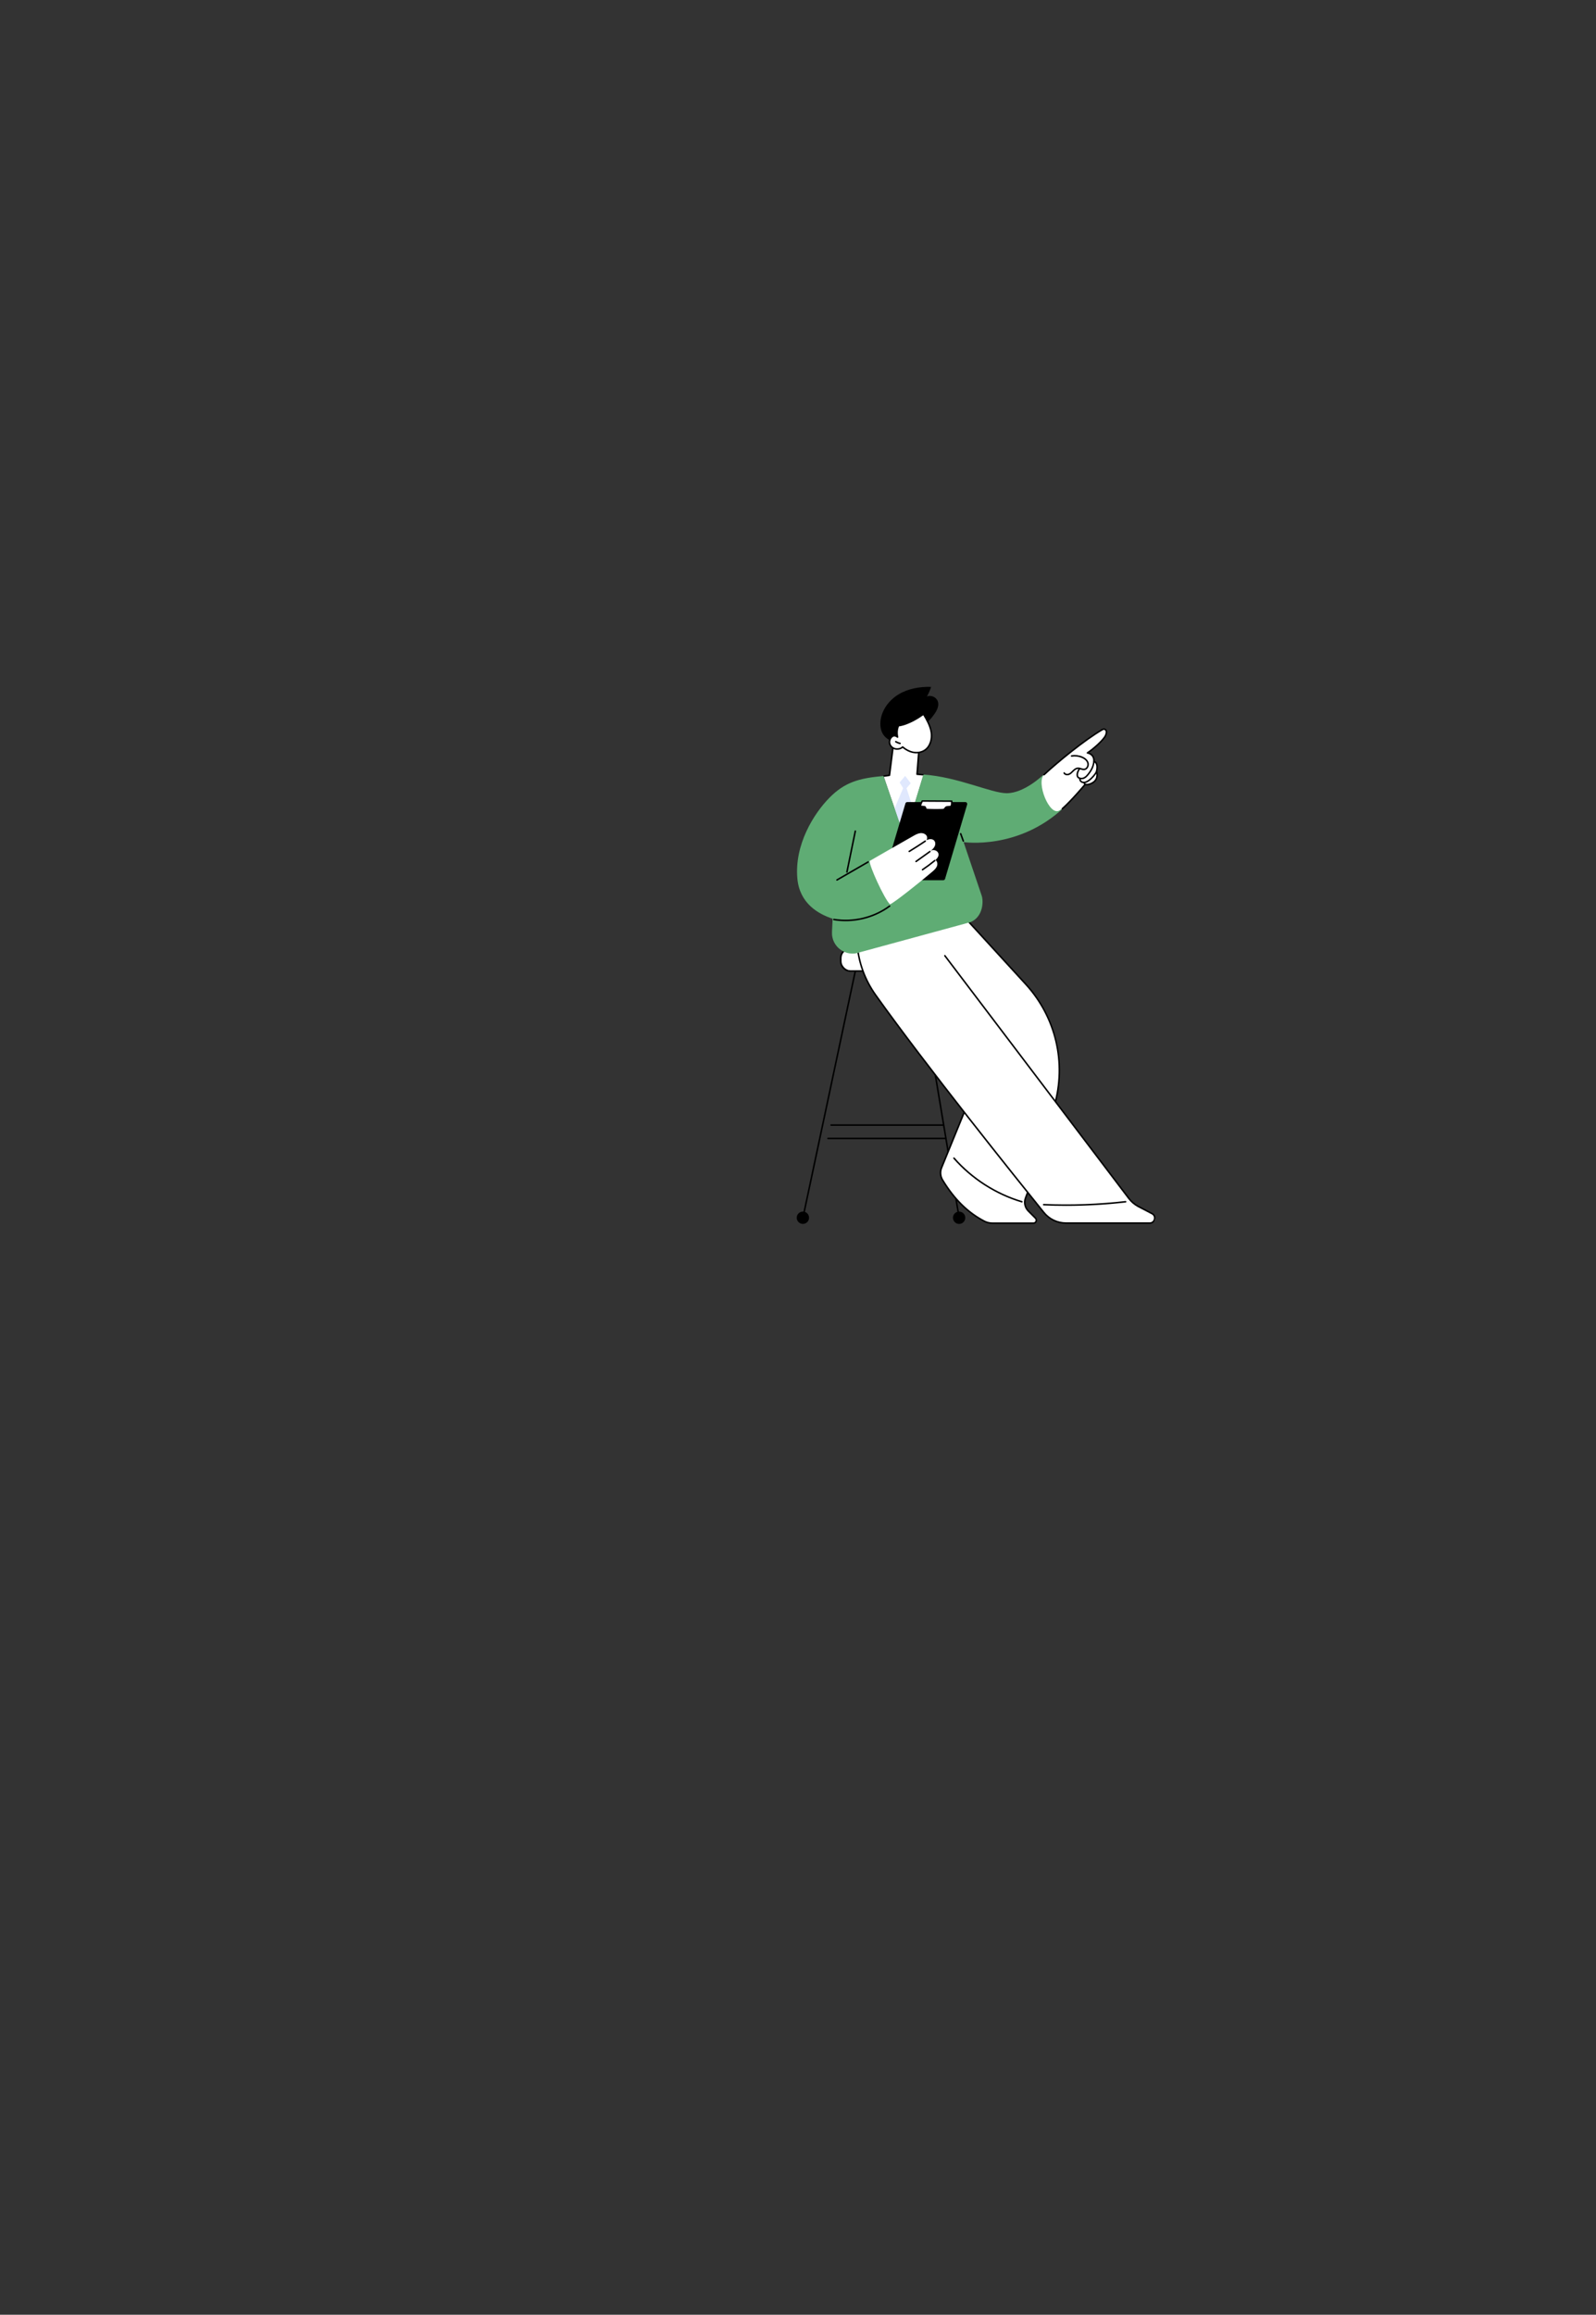 <?xml version="1.0" encoding="UTF-8"?>
<svg id="Illustration" xmlns="http://www.w3.org/2000/svg" viewBox="0 0 1583.34 2295.6">
  <rect x="0" y="0" width="1583.34" height="2295.6" fill="#333333" stroke="none"/>
  <defs>
    <style>
      .cls-1 {
        fill: #5fac74;
      }

      .cls-2 {
        fill: #fff;
      }

      .cls-3 {
        fill: #e0e8fd;
      }
    </style>
  </defs>
  <g>
    <g>
      <path d="M951.52,1208.45c-.36,0-.68-.26-.74-.63l-42.64-255.79c-.07-.41.21-.8.62-.87.42-.07.8.21.87.62l42.64,255.79c.07.41-.21.8-.62.87-.04,0-.08.01-.12.01Z"/>
      <path d="M957.63,1207.69c0,3.38-2.74,6.11-6.12,6.11s-6.12-2.74-6.12-6.11,2.74-6.11,6.12-6.11,6.12,2.74,6.12,6.11Z"/>
    </g>
    <g>
      <path d="M796.55,1208.48c-.05,0-.1,0-.16-.02-.41-.09-.67-.49-.58-.9l54.2-255.16c.09-.41.49-.66.9-.58.41.09.67.49.58.9l-54.2,255.16c-.08.35-.39.6-.74.6Z"/>
      <circle cx="796.55" cy="1207.72" r="6.11" transform="translate(-412.31 2002.53) rotate(-89.92)"/>
    </g>
    <path d="M935.83,1116.52h-111.36c-.42,0-.75-.34-.75-.75s.34-.76.75-.76h111.36c.42,0,.76.34.76.76s-.34.75-.76.75Z"/>
    <path d="M938.32,1129.76h-116.93c-.42,0-.75-.34-.75-.76s.34-.75.75-.75h116.93c.42,0,.75.34.75.75s-.34.76-.75.76Z"/>
    <g>
      <rect class="cls-2" x="834.13" y="940.57" width="117.03" height="22.42" rx="11.21" ry="11.21" transform="translate(1785.28 1903.55) rotate(180)"/>
      <path d="M941.61,963.74h-97.94c-5.68,0-10.3-4.62-10.3-10.3v-3.34c0-5.68,4.62-10.3,10.3-10.3h97.94c5.68,0,10.3,4.62,10.3,10.3v3.34c0,5.68-4.62,10.3-10.3,10.3ZM843.67,941.32c-4.85,0-8.79,3.94-8.79,8.79v3.34c0,4.85,3.94,8.79,8.79,8.79h97.94c4.85,0,8.79-3.94,8.79-8.79v-3.34c0-4.85-3.94-8.79-8.79-8.79h-97.94Z"/>
    </g>
  </g>
  <g>
    <g>
      <g>
        <g>
          <path class="cls-2" d="M951.23,883.34l5.56,26.25s40.33,44.05,60.9,66.58c29.72,32.55,40.41,78.19,28.27,120.57-9.98,34.85-21.62,73.82-28.5,91.16-1.8,4.53-.72,9.69,2.73,13.14l7.06,7.06c1.83,1.83.54,4.97-2.06,4.97h-40.51c-2.83,0-5.63-.64-8.14-1.94-17.5-9.13-30.86-23.36-41.48-40.95-2.21-3.66-2.55-8.17-.93-12.13l36.92-90.36-103.39-177.5,83.57-6.83Z"/>
          <path d="M1025.19,1213.81h-40.51c-3.01,0-5.95-.7-8.49-2.03-16.58-8.64-30.24-22.13-41.78-41.23-2.32-3.84-2.69-8.63-.98-12.81l36.78-90.02-103.2-177.18c-.13-.22-.14-.5-.02-.73.12-.23.35-.38.61-.4l83.57-6.83c.39-.03.72.22.8.6l5.52,26.04c2.62,2.87,41.03,44.81,60.76,66.43,14.67,16.06,25.04,35.75,30.01,56.94,4.96,21.18,4.42,43.43-1.57,64.35-13.21,46.12-22.8,76.81-28.53,91.23-1.69,4.25-.68,9.08,2.56,12.32l7.06,7.06c1.07,1.07,1.37,2.6.79,4-.58,1.4-1.88,2.26-3.39,2.26ZM868.91,890.82l102.79,176.47c.12.2.13.45.05.67l-36.92,90.36c-1.53,3.74-1.2,8.02.88,11.45,11.39,18.85,24.86,32.15,41.18,40.67,2.33,1.22,5.03,1.86,7.79,1.86h40.51c1.06,0,1.73-.69,1.99-1.33.27-.64.28-1.6-.47-2.35l-7.06-7.06c-3.67-3.67-4.8-9.14-2.9-13.95,5.62-14.17,15.47-45.66,28.48-91.08,12.16-42.45,1.65-87.26-28.1-119.85-20.33-22.27-60.49-66.14-60.9-66.58-.09-.1-.15-.22-.18-.35l-5.43-25.6-81.71,6.68Z"/>
        </g>
        <path d="M1013.75,1192.57c-.07,0-.14-.01-.22-.03-25.89-7.7-49.94-23.14-67.71-43.47-.27-.31-.24-.79.07-1.07.31-.27.79-.24,1.07.07,17.59,20.13,41.38,35.4,67,43.02.4.12.63.54.51.94-.1.33-.4.54-.72.54Z"/>
      </g>
      <g>
        <path class="cls-2" d="M1038.43,1206.01c-21.34-26.4-117.37-145.68-169.78-219.27-21.2-29.76-24.61-68.77-8.54-101.59.96-1.96,1.74-3.38,2.27-4.05,4.24-5.42,48.48-1.55,48.48-1.55l21.87,63.33,187.01,245.52c2.46,3.23,5.55,5.92,9.09,7.91l14.81,8.33c4.58,2.58,2.71,8.17-2.55,8.11l-83.45.31c-4.23-.05-16.54-3.75-19.2-7.04Z"/>
        <path d="M1140.56,1213.72h-82.93c-8.86,0-17.14-3.96-22.7-10.85-26.61-32.99-117.28-146.03-166.89-215.69-21.47-30.14-24.76-69.36-8.6-102.36.18-.37.64-.53,1.01-.35.37.18.53.64.35,1.01-15.92,32.5-12.67,71.13,8.48,100.82,49.59,69.63,140.24,182.64,166.84,215.62,5.28,6.54,13.12,10.29,21.53,10.29h82.93c2.44,0,3.74-1.73,4.1-3.22.36-1.48.02-3.62-2.15-4.74l-14.03-7.28c-3.67-2.06-6.8-4.79-9.34-8.12l-182.4-240.58c-.25-.33-.19-.81.15-1.06.33-.25.81-.19,1.06.15l182.39,240.58c2.41,3.16,5.39,5.76,8.85,7.71l14.01,7.27c2.76,1.43,3.46,4.27,2.93,6.44-.53,2.18-2.46,4.37-5.56,4.37Z"/>
        <path d="M1057.59,1195.93c-7.42,0-14.84-.16-22.23-.48-.42-.02-.74-.37-.72-.79.02-.42.36-.76.79-.72,27.01,1.16,54.32.19,81.18-2.89.42-.05.79.25.84.66.05.41-.25.79-.66.84-19.58,2.25-39.41,3.38-59.18,3.38Z"/>
      </g>
    </g>
    <g>
      <g>
        <path d="M927.47,707.45c2.34-3.51,4.26-7.84,2.92-11.84-1.41-4.22-6.74-6.63-10.84-4.9,1.73-3.01,3.13-6.2,4.17-9.51-11.23-.32-22.78,1.66-32.39,7.49-9.6,5.83-17,15.88-17.89,27.07-.37,4.66.45,9.57,3.22,13.33,2.92,3.95,7.64,6.18,12.41,7.37,6.2,1.55,13.04,1.5,18.69-1.48,3.81-2.02,6.93-5.53,8.27-9.65.34-1.05.57-2.13.66-3.23.06-.79-.34-2.25-.03-2.95.36-.83,1.91-1.65,2.59-2.26.97-.86,1.9-1.76,2.8-2.69,2-2.08,3.82-4.35,5.43-6.75Z"/>
        <path d="M917.1,708.15c-.19,0-.38-.07-.53-.22-.3-.29-.3-.77,0-1.07,2.32-2.34,4.03-5.24,4.96-8.4.12-.4.54-.63.94-.51.4.12.63.54.51.94-1,3.4-2.85,6.52-5.34,9.04-.15.15-.34.22-.54.22Z"/>
      </g>
      <path class="cls-2" d="M916.07,768.51l-6.28-.68,1.66-21.43s-5.22-26.12-25.33-6.62l-3.68,29.1-5.91.74,20.75,60.83,18.8-61.94Z"/>
      <path d="M876.89,770.44c-.37,0-.69-.27-.75-.65-.06-.41.23-.8.64-.86l4.97-.73,3.61-28.53c.02-.17.1-.33.22-.45,6.32-6.13,11.91-8.49,16.63-7.03,7.55,2.35,9.87,13.56,9.96,14.04.01.07.02.14.01.21l-1.6,20.69,5.5.48c.42.04.72.4.69.82-.04.42-.39.73-.82.69l-6.24-.54c-.41-.04-.72-.4-.69-.81l1.65-21.33c-.24-1.08-2.57-10.82-8.91-12.79-4.11-1.28-9.13.91-14.94,6.49l-3.65,28.84c-.04.34-.3.6-.64.65l-5.54.81s-.07,0-.11,0Z"/>
      <g>
        <path class="cls-2" d="M895.43,740.78c3.01,2.58,6.6,4.58,10.5,5.32,3.9.74,8.12.14,11.42-2.06,5.53-3.67,7.54-11.11,6.56-17.67s-4.39-12.47-7.79-18.18c0,0-12.95,9.92-24.85,11.52-1.51,3.86-1.69,7.62-.81,11.31,0,0-2.64-2.4-5.07-.82-2.62,1.71-3.68,5.4-2.42,8.26,1.26,2.86,4.54,4.62,7.66,4.31,1.76-.17,3.38-.51,4.79-2.01Z"/>
        <path d="M909.11,747.15c-1.1,0-2.22-.1-3.33-.31-3.54-.67-7.1-2.41-10.32-5.05-1.54,1.33-3.24,1.6-4.75,1.75-3.5.35-7.05-1.66-8.42-4.76-1.43-3.24-.25-7.28,2.69-9.2,1.61-1.05,3.25-.69,4.41-.14-.5-3.38-.1-6.74,1.18-10,.1-.26.33-.44.6-.47,11.56-1.56,24.37-11.28,24.49-11.37.17-.13.39-.18.6-.14.21.04.4.17.51.36,3.05,5.12,6.85,11.49,7.89,18.45,1.14,7.65-1.57,14.88-6.89,18.41-2.45,1.63-5.49,2.48-8.65,2.48ZM895.43,740.02c.17,0,.35.06.49.18,3.16,2.71,6.67,4.49,10.15,5.15,3.92.74,7.88.03,10.87-1.94,5.5-3.65,7.1-11.13,6.23-16.93-.95-6.35-4.36-12.3-7.26-17.18-2.81,2.05-13.67,9.53-24.08,11.1-1.27,3.45-1.48,6.88-.63,10.45.08.32-.07.66-.35.83-.29.17-.65.13-.89-.09-.09-.08-2.25-1.98-4.15-.74-2.3,1.5-3.26,4.79-2.14,7.33,1.12,2.53,4.01,4.15,6.9,3.87,1.84-.18,3.14-.53,4.32-1.78.15-.16.35-.24.55-.24Z"/>
      </g>
      <path d="M892.93,738.03c-.06,0-.11,0-.17-.02-1.59-.37-3.09-.98-4.48-1.82-.36-.22-.47-.68-.25-1.04.22-.36.68-.47,1.04-.25,1.25.76,2.61,1.31,4.04,1.64.41.09.66.5.57.91-.08.35-.39.58-.73.58Z"/>
      <polygon class="cls-3" points="897.99 769.48 903.51 776.78 899.34 781.68 905.95 801.84 897.26 830.48 887.5 801.77 895.95 781.58 892.48 775.98 897.99 769.48"/>
    </g>
    <g>
      <g>
        <path class="cls-1" d="M955.95,835.13s54.51,8.29,99.78-34.48c-10.81-6.18-17.44-17.25-20.97-31.97,0,0-18.45,17.96-36.06,17.97-15.29,0-48.35-16.2-82.59-18.49-.68,2.16-18.91,61.95-18.91,61.95,0,0-20.66-60.39-20.67-60.48-24.74,1.97-38.81,6.59-53.36,21.2-15.93,16-35.13,46.94-32.14,80.39,2.21,24.65,20.66,35.19,34.99,39.89l-.63,13.2c-.69,14.62,13.78,25.21,27.52,20.12l109.9-29.92c12.54-5.27,13.01-20.61,11.11-26.23l-17.97-53.14Z"/>
        <path d="M955.68,834.83c-.32,0-.61-.2-.72-.52-.51-1.52-.91-2.56-1.29-3.57-.39-1.02-.79-2.08-1.31-3.63-.13-.4.08-.82.48-.96.39-.13.82.08.96.48.51,1.52.91,2.56,1.29,3.57.39,1.02.79,2.08,1.31,3.63.13.4-.08.82-.48.96-.08.03-.16.04-.24.04Z"/>
      </g>
      <g>
        <path class="cls-2" d="M1035.82,768.26c15.18-13.85,40.25-34.07,57.84-44.7,2.62-1.58,3.85.44,3.89,2.25.16,6.23-13.92,17.73-18.76,20.86,0,0,6.88.92,6.47,8.45,0,0,4.72.84,2.58,9.94,0,0,2.68,7.12-3.7,11.11-4.59,2.87-7.61,1.73-7.61,1.73,0,0-15.34,19.19-25.34,25.76-10,6.58-23.55-27.94-15.38-35.4Z"/>
        <path d="M1053.92,802.78c-.21,0-.42-.09-.57-.25-.28-.31-.25-.79.06-1.07,9.16-8.12,22.41-23.9,22.54-24.06.21-.25.55-.34.84-.22.11.04,2.78.94,6.94-1.66,5.79-3.61,3.5-9.93,3.4-10.2-.05-.14-.06-.29-.03-.44,1.03-4.39.38-6.63-.35-7.74-.72-1.09-1.62-1.28-1.63-1.28-.38-.07-.64-.4-.62-.78.37-6.72-5.56-7.62-5.82-7.66-.31-.04-.57-.28-.63-.59s.06-.63.33-.8c4.94-3.19,15.73-12.35,17.83-17.17,1.08-2.46.73-4,.04-4.61-.56-.5-1.41-.52-2.22-.05-17.74,10.3-44.42,32.28-57.7,44.6-.31.28-.78.27-1.07-.04-.28-.31-.27-.78.04-1.07,13.33-12.37,40.13-34.44,57.97-44.8,1.37-.8,2.94-.71,3.99.23,1.4,1.25,1.53,3.62.34,6.34-2.18,4.99-11.98,13.31-17.05,16.91,2.12.81,5.53,2.93,5.48,8.2.54.24,1.34.74,1.99,1.73,1.27,1.94,1.48,4.87.61,8.71.41,1.32,2.07,7.94-4.09,11.78-3.78,2.36-6.6,2.16-7.74,1.94-2.05,2.43-13.93,16.35-22.39,23.86-.14.13-.32.19-.5.19Z"/>
        <path d="M1072.93,772.88c-1.16,0-2.3-.31-3.26-.91-1.03-.65-1.62-1.74-1.71-3.16-.18-2.71,1.49-6.02,2.67-7.02.32-.27.79-.23,1.06.09.27.32.23.8-.09,1.06-.84.71-2.29,3.56-2.14,5.76.06.94.4,1.59,1.02,1.98,1.36.87,3.25.91,4.81.11,1.51-.78,2.69-2.06,4-3.76,1.5-1.94,3.34-4.56,4.28-7.56.35-1.11.9-3.36.96-4.35.03-.42.38-.73.8-.7.42.03.73.39.7.8-.08,1.26-.72,3.72-1.03,4.7-1.01,3.23-2.95,5.98-4.53,8.03-1.24,1.6-2.64,3.22-4.5,4.18-.96.49-2.01.74-3.05.74Z"/>
        <path d="M1058.76,768.93c-1.5,0-3-.62-3.7-2-.19-.37-.04-.83.33-1.02.37-.19.83-.04,1.02.33.62,1.22,2.46,1.45,3.79.9,1.29-.53,2.31-1.55,3.39-2.64.19-.19.37-.37.56-.56,1.26-1.23,2.98-2.67,5.1-2.8,1.2-.08,2.31.28,3.38.62,1.06.34,2.07.66,3.04.52.92-.12,1.74-.69,2.31-1.6.75-1.18.96-2.71.56-3.98-.91-2.87-3.86-4.44-5.54-5.13-3.1-1.26-6.49-1.64-9.79-1.1-.41.07-.8-.21-.87-.62-.07-.41.21-.8.62-.87,3.58-.58,7.24-.17,10.6,1.2,1.93.78,5.32,2.62,6.41,6.07.53,1.69.25,3.7-.73,5.24-.82,1.29-2.02,2.1-3.39,2.29-1.31.17-2.53-.21-3.7-.58-.99-.31-1.92-.61-2.83-.55-1.62.1-3.06,1.32-4.13,2.37-.18.18-.36.36-.55.54-1.14,1.14-2.32,2.32-3.89,2.97-.62.25-1.31.39-2.01.39Z"/>
        <path d="M1075.24,776.75c-.75,0-1.46-.14-2.1-.41-1.48-.64-2.51-2.05-2.56-3.52-.02-.42.31-.77.73-.78.43-.04.77.31.78.73.03.88.71,1.78,1.65,2.19.88.38,2,.39,3.13.02,1.14-.37,2.18-1.06,3.06-1.69,2.63-1.89,5.93-5.67,7.22-8.25.19-.37.64-.53,1.01-.34.37.19.52.64.34,1.01-1.4,2.81-4.85,6.76-7.69,8.8-.97.7-2.14,1.47-3.47,1.9-.71.23-1.42.34-2.1.34Z"/>
        <path d="M1076.34,778.3c-.19,0-.39-.07-.53-.22-.46-.46-.82-.99-1.08-1.59-.17-.38,0-.83.39-.99.38-.17.83,0,.99.39.18.42.45.8.76,1.12.29.29.3.77,0,1.07-.15.15-.34.22-.53.22Z"/>
      </g>
      <g>
        <path d="M957.7,795.44h-57.67c-.82,0-1.55.54-1.78,1.33l-21.91,73.77c-.35,1.19.54,2.39,1.78,2.39h57.67c.82,0,1.55-.54,1.78-1.33l21.91-73.77c.35-1.19-.54-2.39-1.78-2.39Z"/>
        <g>
          <path class="cls-2" d="M914.92,794.36l29.26.18s.07,3.87-.42,4.77c-.49.9-3.76.62-4.82,1-1.06.38-1.56,1.93-2.52,2.44-.95.51-16.88.41-17.59-.11-.71-.52-.49-2.07-1.37-2.46-.88-.39-4.28-.15-4.34-1.06-.07-.9,1.81-4.76,1.81-4.76Z"/>
          <path d="M927.02,803.84c-4.09,0-8.04-.16-8.63-.59-.54-.39-.72-1.02-.87-1.57-.09-.33-.21-.75-.36-.81-.21-.1-.95-.16-1.49-.21-1.65-.14-3.21-.28-3.3-1.49-.07-1,1.29-3.93,1.88-5.15.13-.26.39-.43.68-.43h0l29.26.18c.41,0,.74.33.75.74.02.96.03,4.15-.51,5.15-.5.93-2,1.04-3.58,1.15-.63.05-1.35.1-1.65.2-.36.13-.69.57-1.04,1.03-.39.52-.79,1.05-1.38,1.36-.43.23-5.18.43-9.76.43ZM919.23,801.99c1.68.4,15.64.47,16.89.07.24-.13.53-.51.83-.91.44-.59.95-1.26,1.74-1.54.49-.18,1.21-.23,2.05-.29.74-.05,2.13-.15,2.39-.4.18-.34.3-2.03.3-3.63l-28.04-.17c-.69,1.47-1.37,3.13-1.5,3.77.4.14,1.36.23,1.9.27.82.07,1.53.13,1.97.33.8.35,1.03,1.18,1.2,1.78.07.25.16.58.27.71ZM913.87,799.07h0,0Z"/>
        </g>
      </g>
      <g>
        <g>
          <path class="cls-2" d="M928.08,852.9c2.48-2.39,3.99-4.98,2.41-7.52-1.58-2.54-5.56-3.13-7.82-1.16,1.67-1.31,3.39-2.68,4.4-4.55,1.02-1.87,1.15-4.38-.25-5.98-1.23-1.4-3.34-1.76-5.17-1.35-.9.2-1.75.55-2.57.98.79-1.19,1.01-2.87.34-4.17-1.14-2.22-3.94-3.16-6.42-2.89-2.48.28-4.73,1.53-6.91,2.76-14.55,8.19-43.31,24.81-43.31,24.81-.76,4.14,14.4,37.44,20.13,43.01,3.71-1.11,31.51-23.37,42.04-32.4,1.77-1.51,3.58-3.12,4.48-5.26.9-2.15.56-4.99-1.37-6.29Z"/>
          <path d="M902.03,845.12c-.25,0-.5-.13-.64-.36-.22-.35-.11-.82.25-1.04,5.32-3.27,10.65-6.69,15.82-10.16.35-.23.82-.14,1.05.21.23.35.14.82-.21,1.05-5.19,3.48-10.53,6.9-15.87,10.19-.12.08-.26.11-.39.11Z"/>
          <path d="M908.77,855.09c-.24,0-.47-.11-.61-.32-.24-.34-.16-.81.18-1.05l13.73-9.81c.34-.24.81-.16,1.05.18.24.34.16.81-.18,1.05l-13.73,9.81c-.13.1-.29.14-.44.14Z"/>
          <path d="M915.21,863.27c-.24,0-.48-.12-.63-.33-.23-.35-.14-.82.2-1.05,4.16-2.81,8.23-5.85,12.12-9.04.32-.26.8-.22,1.06.1.26.32.22.8-.1,1.06-3.92,3.22-8.03,6.29-12.23,9.12-.13.09-.28.13-.42.13Z"/>
        </g>
        <path d="M838.93,913.59c-3.93,0-7.86-.31-11.76-.95-.41-.07-.69-.45-.62-.87.07-.41.45-.69.87-.62,19.14,3.12,39.08-1.69,54.7-13.17.34-.25.81-.18,1.06.16.25.34.17.81-.16,1.06-12.76,9.38-28.35,14.39-44.08,14.39Z"/>
        <path d="M830.34,873.43c-.26,0-.51-.13-.65-.38-.21-.36-.08-.82.28-1.03l30.86-17.82c.36-.21.82-.09,1.03.28.21.36.08.82-.28,1.03l-30.86,17.82c-.12.07-.25.1-.38.1Z"/>
        <path d="M840.22,865.52c-.05,0-.1,0-.15-.02-.41-.08-.67-.48-.59-.89l8.31-40.49c.08-.41.48-.67.89-.59.41.08.67.48.59.89l-8.31,40.49c-.07.36-.39.6-.74.6Z"/>
      </g>
    </g>
  </g>
</svg>